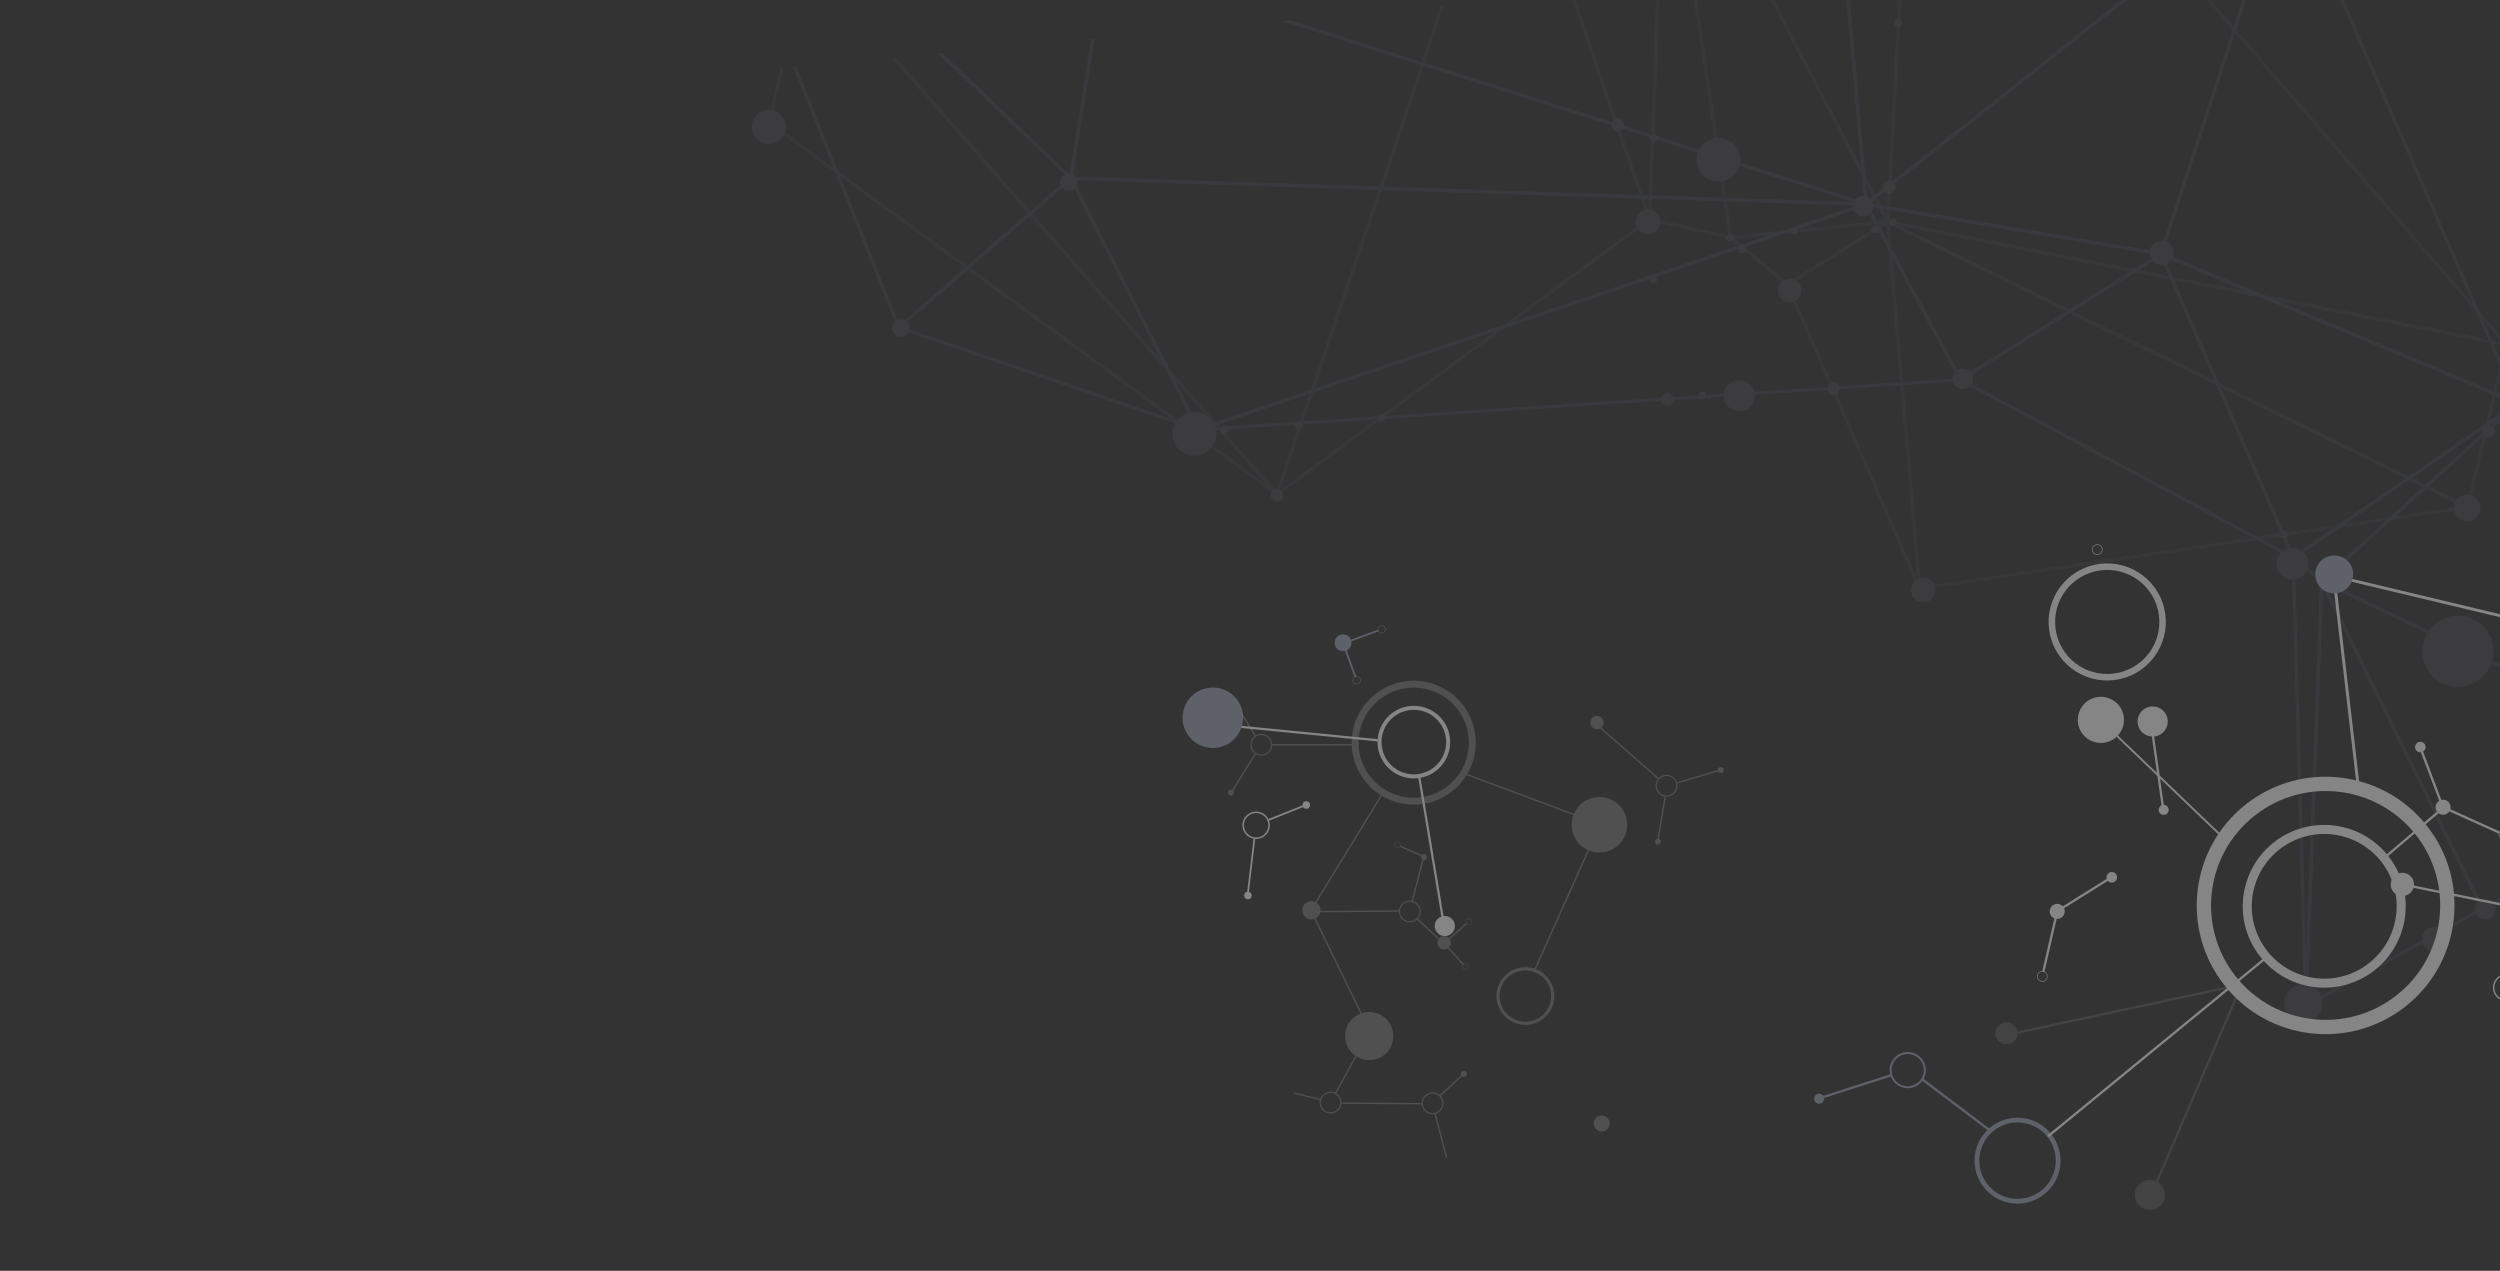 <svg width="720" height="366" viewBox="0 0 720 366" fill="none" xmlns="http://www.w3.org/2000/svg">
<rect x="0" y="0" width="720" height="366" fill="#333333" stroke="none"/>
<g clip-path="url(#clip0_448_3747)">
<g opacity="0.4">
<g opacity="0.2">
<path d="M622.362 73.134L622.127 72.75L621.104 73.382L622.3 73.589L622.362 73.134Z" fill="#8088B0"/>
<path d="M623.662 72.887L622.462 72.68L622.362 73.134L622.3 73.589L621.104 73.382L564.819 108.712L538.275 59.434L621.104 73.382L622.127 72.75L622.362 73.134L622.462 72.68L536.545 58.192L564.462 110.024L623.662 72.887Z" fill="#8088B0"/>
<path d="M537.557 59.247L537.403 58.808L536.996 59.036L537.179 59.377L537.557 59.247Z" fill="#8088B0"/>
<path d="M565.392 109.786L537.64 58.245L537.263 58.376L537.403 58.808L537.557 59.247L537.18 59.377L563.881 108.942L348.675 123.044L537.18 59.377L536.996 59.036L537.403 58.808L537.263 58.376L345.012 123.292L345.167 124.21L565.392 109.786Z" fill="#8088B0"/>
<path d="M537.403 58.808L537.263 58.376L534.805 59.207L537.379 59.29L537.403 58.808Z" fill="#8088B0"/>
<path d="M537.556 59.247L537.425 58.352L537.403 58.808L537.379 59.29L534.805 59.207L345.394 123.17L309.16 51.822L534.805 59.207L537.263 58.376L537.403 58.808L537.425 58.352L307.617 50.825L344.912 124.312L537.556 59.247Z" fill="#8088B0"/>
<path d="M564.677 109.823L564.642 109.355L564.21 109.184L563.937 109.87L564.677 109.823Z" fill="#8088B0"/>
<path d="M652.54 -20.427L622.061 72.601L538.51 58.527L636.333 -18.909L634.639 -18.75L536.3 59.088L622.692 73.66L653.539 -20.52L652.54 -20.427Z" fill="#8088B0"/>
<path d="M369.265 6.102L534.044 58.228L537.425 58.352L537.403 58.808L537.254 59.249L534.044 58.228L308.942 50.883L315.246 11.161L314.294 11.25L307.858 51.779L537.379 59.29L537.556 58.366L371.65 5.879L369.265 6.102Z" fill="#8088B0"/>
<path d="M537.403 58.808L537.425 58.352L534.043 58.228L537.254 59.249L537.403 58.808Z" fill="#8088B0"/>
<path d="M314.29 11.251L308.08 50.358L271.417 15.265L270.177 15.382L308.723 52.277L315.255 11.16L314.29 11.251Z" fill="#8088B0"/>
<path d="M664.321 290.069L664.063 289.665L663.772 290.021L664.039 290.242L664.321 290.069Z" fill="#8088B0"/>
<path d="M345.136 123.742L344.921 123.344L343.983 123.859L344.987 124.184L345.136 123.742Z" fill="#8088B0"/>
<path d="M308.542 50.583L308.093 50.967L308.399 51.314L308.688 51.68L308.24 52.068L344.195 122.928L259.773 94.148L308.24 52.068L307.978 51.535L308.399 51.314L308.093 50.967L257.939 94.519L346.082 124.553L308.542 50.583Z" fill="#8088B0"/>
<path d="M308.688 51.68L308.399 51.314L307.978 51.535L308.24 52.067L308.688 51.68Z" fill="#8088B0"/>
<path d="M258.94 94.814L258.865 94.341L258.395 94.268L258.28 94.931L258.94 94.814Z" fill="#8088B0"/>
<path d="M271.404 15.267L270.168 15.383L307.701 51.306L308.093 50.967L308.398 51.314L308.069 51.673L307.701 51.306L259.051 93.55L229.371 19.204L228.398 19.295L258.656 95.112L309.085 51.349L308.718 50.982L271.404 15.267Z" fill="#8088B0"/>
<path d="M308.399 51.314L308.094 50.966L307.701 51.306L308.069 51.673L308.399 51.314Z" fill="#8088B0"/>
<path d="M258.865 94.341L258.771 93.888L258.218 93.995L258.427 94.516L258.865 94.341Z" fill="#8088B0"/>
<path d="M664.55 289.684L669.126 167.214L668.958 167.078L668.666 167.43L668.371 167.786L668.193 167.642L664.145 275.432L660.961 161.654L668.193 167.642L668.194 167.418L668.666 167.43L668.958 167.078L660.746 160.279L659.949 159.623L663.619 289.677L664.55 289.684Z" fill="#8088B0"/>
<path d="M668.37 167.786L668.666 167.43L668.193 167.418L668.193 167.642L668.37 167.786Z" fill="#8088B0"/>
<path d="M622.596 72.447L622.126 72.75L622.361 73.134L622.62 73.538L622.166 73.822L659.486 159.584L565.565 109.333L622.166 73.822L621.952 73.332L622.361 73.134L622.126 72.75L563.707 109.399L661.423 161.692L622.596 72.447Z" fill="#8088B0"/>
<path d="M622.62 73.538L622.362 73.135L621.952 73.333L622.167 73.822L622.62 73.538Z" fill="#8088B0"/>
<path d="M345.36 124.145L345.136 123.742L344.707 123.921L344.888 124.418L345.36 124.145Z" fill="#8088B0"/>
<path d="M634.631 -18.749L537.799 57.907L531.957 -9.134L531.027 -9.047L537.021 59.72L636.329 -18.908L634.631 -18.749Z" fill="#8088B0"/>
<path d="M531.031 -9.047L536.884 58.156L371.654 5.878L369.261 6.102L537.936 59.466L531.962 -9.134L531.031 -9.047Z" fill="#8088B0"/>
<path d="M725.185 115.381L724.771 115.765L725.08 116.112L725.381 116.459L724.962 116.836L786.578 222.925L669.493 167.296L724.962 116.836L724.678 116.348L725.08 116.112L724.771 115.765L667.825 167.556L788.923 225.051L725.185 115.381Z" fill="#8088B0"/>
<path d="M668.676 168.038L725.298 116.545L719.665 120.42L668.643 166.814L661.224 160.674L719.665 120.42L724.735 115.794L659.695 160.606L668.371 167.786L668.676 168.038Z" fill="#8088B0"/>
<path d="M725.341 116.489L725.08 116.112L724.78 115.773L724.735 115.794L719.665 120.42L725.298 116.545L725.341 116.489Z" fill="#8088B0"/>
<path d="M726.052 116.003L725.282 115.682L725.08 116.112L724.897 116.557L724.109 116.224L660.649 159.946L623.279 74.02L724.109 116.224L724.821 115.743L725.08 116.112L725.282 115.682L621.483 72.249L660.258 161.357L726.052 116.003Z" fill="#8088B0"/>
<path d="M665.654 -21.654L664.676 -21.563L724.196 115.222L725.282 115.682L725.08 116.112L724.656 116.298L724.196 115.222L622.955 72.871L653.543 -20.52L652.54 -20.426L621.806 73.398L725.968 117.005L725.509 115.933L665.654 -21.654Z" fill="#8088B0"/>
<path d="M715.152 262.136L714.928 261.729L714.543 262.007L714.77 262.353L715.152 262.136Z" fill="#8088B0"/>
<path d="M788.801 223.974L787.971 223.572L787.75 223.986L787.549 224.42L786.71 224.006L715.145 261.091L669.661 168.442L786.71 224.006L787.551 223.568L787.75 223.986L787.971 223.572L667.642 166.428L714.71 262.367L788.801 223.974Z" fill="#8088B0"/>
<path d="M714.927 261.729L714.703 261.322L714.312 261.532L714.502 261.942L714.927 261.729Z" fill="#8088B0"/>
<path d="M715.543 261.922L715.353 261.516L714.927 261.729L714.502 261.941L714.312 261.532L664.576 288.861L669.048 169.29L714.312 261.532L714.703 261.322L714.927 261.729L715.353 261.516L669.092 167.217L668.193 167.418L663.584 290.466L715.543 261.922Z" fill="#8088B0"/>
<path d="M664.063 289.665L663.828 289.277L662.63 290.024L664.045 290.125L664.063 289.665Z" fill="#8088B0"/>
<path d="M660.789 160.979L660.45 160.635L659.99 160.665L660.021 161.694L660.789 160.979Z" fill="#8088B0"/>
<path d="M660.45 160.635L660.134 160.306L659.648 160.757L660.229 161.049L660.45 160.635Z" fill="#8088B0"/>
<g opacity="0.7">
<path d="M498.815 68.478L498.374 68.394L498.079 68.75L498.693 69.259L498.815 68.478Z" fill="#8088B0"/>
<path d="M452.198 -1.664L474.541 62.941L368.727 141.108L368.253 142.517L367.806 142.364L367.537 141.984L368.727 141.108L415.844 1.74L414.827 1.835L366.895 143.629L368.075 142.745L475.637 63.283L453.146 -1.753L452.198 -1.664Z" fill="#8088B0"/>
<path d="M368.253 142.517L368.726 141.108L367.537 141.988L367.806 142.365L368.253 142.517Z" fill="#8088B0"/>
<path d="M368.075 142.746L369.057 142.01L367.853 141.902L367.806 142.365L368.075 142.746Z" fill="#8088B0"/>
<path d="M475.605 63.727L475.544 63.08L475.093 63.114L474.978 63.587L475.605 63.727Z" fill="#8088B0"/>
<path d="M711.112 146.157L711.186 145.839L710.903 145.671L710.663 146.07L711.112 146.157Z" fill="#8088B0"/>
<path d="M477.132 -4L474.72 60.6L453.15 -1.754L452.19 -1.664L474.646 63.281L475.542 63.141L478.063 -4.087L477.132 -4Z" fill="#8088B0"/>
<path d="M475.541 63.141L475.561 62.746L475.194 62.664L475.093 63.114L475.541 63.141Z" fill="#8088B0"/>
<path d="M487.137 -4.937L497.819 67.776L475.561 62.746L475.542 63.141L475.094 63.114L475.194 62.663L475.561 62.746L478.063 -4.087L477.124 -3.999L474.592 63.489L474.978 63.587L498.93 69.012L488.068 -5.024L487.137 -4.937Z" fill="#8088B0"/>
<path d="M256.72 16.642L364.626 139.453L221.99 35.084L221.922 35.376L221.458 35.276L221.735 34.905L221.99 35.084L225.692 19.548L224.714 19.64L220.94 35.472L221.185 35.643L367.534 142.74L368.158 142.06L257.873 16.534L256.72 16.642Z" fill="#8088B0"/>
<path d="M221.922 35.376L221.99 35.084L221.735 34.905L221.458 35.276L221.922 35.376Z" fill="#8088B0"/>
<path d="M414.827 1.836L367.617 141.454L257.873 16.534L256.724 16.642L367.996 143.28L415.835 1.741L414.827 1.836Z" fill="#8088B0"/>
<path d="M547.281 -10.569L543.266 62.139L507.384 -6.832L506.385 -6.739L544.022 65.593L548.216 -10.656L547.281 -10.569Z" fill="#8088B0"/>
<path d="M506.367 -6.737L542.906 63.472L498.761 67.9L498.836 68.338L498.374 68.394L498.339 67.927L498.761 67.9L488.059 -5.023L487.146 -4.937L497.993 68.901L498.409 68.862L544.385 64.254L507.379 -6.832L506.367 -6.737Z" fill="#8088B0"/>
<path d="M498.836 68.338L498.76 67.896L498.339 67.927L498.374 68.394L498.836 68.338Z" fill="#8088B0"/>
<path d="M544.121 63.881L544.136 63.487L543.734 63.403L543.648 63.869L544.121 63.881Z" fill="#8088B0"/>
<path d="M620.439 -17.42L720.559 98.559L544.136 63.486L544.121 63.881L543.648 63.869L543.734 63.403L544.136 63.486L548.22 -10.657L547.272 -10.568L543.151 64.244L543.552 64.323L723.065 100.005L621.593 -17.528L620.439 -17.42Z" fill="#8088B0"/>
<path d="M515.041 82.377L514.788 81.982L514.534 81.582L514.816 81.405L499.542 68.76L541.727 64.516L514.816 81.405L515.084 81.626L514.788 81.982L515.041 82.377L543.892 64.261L543.608 63.394L497.216 68.036L514.754 82.547L515.041 82.377Z" fill="#8088B0"/>
<path d="M515.084 81.626L514.816 81.404L514.535 81.582L514.788 81.982L515.084 81.626Z" fill="#8088B0"/>
<path d="M515.389 82.159L515.216 81.795L514.788 81.982L515.042 82.377L515.389 82.159Z" fill="#8088B0"/>
<path d="M514.788 81.982L515.216 81.795L515.389 82.159L543.237 64.659L552.146 166.669L515.389 82.159L515.041 82.377L514.788 81.982L514.364 82.164L552.428 169.675L553.322 169.436L544.049 63.067L514.191 81.8L514.364 82.164L514.788 81.982Z" fill="#8088B0"/>
<path d="M553.322 169.436L553.282 168.96L552.786 169.028L552.852 169.493L553.322 169.436Z" fill="#8088B0"/>
<path d="M552.907 169.946L552.852 169.493L552.787 169.028L553.282 168.96L544.176 64.654L709.104 145.818L553.282 168.96L553.322 169.436L552.852 169.493L552.907 169.946L712.204 146.306L543.111 63.077L552.425 170.021L552.907 169.946Z" fill="#8088B0"/>
<path d="M543.648 63.869L543.86 63.447L547.066 65.026L721.244 99.635L710.331 145.383L547.066 65.026L543.552 64.323L543.648 63.869L543.432 64.287L710.977 146.735L722.387 98.906L543.734 63.403L543.432 64.287L543.648 63.869Z" fill="#8088B0"/>
<path d="M543.552 64.323L547.066 65.027L543.859 63.448L543.648 63.87L543.552 64.323Z" fill="#8088B0"/>
<path d="M553.674 169.822L553.241 169.214L552.852 169.493L552.907 169.946L553.674 169.822Z" fill="#8088B0"/>
</g>
<path d="M563.346 111.368C564.617 112.42 566.5 112.244 567.553 110.974C568.607 109.705 568.431 107.825 567.16 106.773C565.889 105.722 564.006 105.898 562.953 107.167C561.899 108.437 562.075 110.317 563.346 111.368Z" fill="#A0A4BA"/>
<path d="M534.675 61.642C535.946 62.694 537.828 62.518 538.882 61.248C539.935 59.979 539.759 58.099 538.488 57.047C537.217 55.995 535.335 56.172 534.281 57.441C533.228 58.711 533.404 60.591 534.675 61.642Z" fill="#A0A4BA"/>
<path d="M339.959 129.809C342.641 132.029 346.617 131.656 348.836 128.978C351.056 126.299 350.689 122.333 348.006 120.113C345.324 117.893 341.348 118.265 339.129 120.944C336.905 123.623 337.277 127.593 339.959 129.809Z" fill="#A0A4BA"/>
<path d="M490.915 50.884C493.598 53.104 497.573 52.731 499.793 50.052C502.016 47.373 501.645 43.407 498.963 41.188C496.28 38.968 492.305 39.34 490.085 42.019C487.862 44.698 488.233 48.668 490.915 50.884Z" fill="#A0A4BA"/>
<path d="M713.808 264.102C715.079 265.154 716.962 264.977 718.016 263.708C719.069 262.438 718.893 260.558 717.622 259.507C716.351 258.455 714.469 258.631 713.415 259.901C712.362 261.17 712.538 263.05 713.808 264.102Z" fill="#A0A4BA"/>
<path d="M659.833 293.232C662.178 295.173 665.652 294.848 667.591 292.506C669.535 290.164 669.21 286.695 666.865 284.759C664.521 282.818 661.047 283.144 659.107 285.485C657.168 287.827 657.488 291.296 659.833 293.232Z" fill="#A0A4BA"/>
<path d="M708.115 149.259C709.747 150.609 712.17 150.382 713.523 148.752C714.876 147.122 714.649 144.703 713.017 143.352C711.385 142.001 708.962 142.228 707.609 143.858C706.257 145.489 706.483 147.908 708.115 149.259Z" fill="#A0A4BA"/>
<path d="M513.251 86.264C514.695 87.46 516.831 87.26 518.029 85.817C519.226 84.374 519.026 82.237 517.582 81.046C516.137 79.851 514.002 80.051 512.804 81.494C511.607 82.936 511.811 85.069 513.251 86.264Z" fill="#A0A4BA"/>
<path d="M698.852 273.283C700.376 274.544 702.636 274.332 703.899 272.81C705.163 271.288 704.951 269.031 703.427 267.77C701.903 266.508 699.643 266.72 698.38 268.242C697.116 269.765 697.328 272.022 698.852 273.283Z" fill="#A0A4BA"/>
<path d="M668.42 169.889C669.199 170.533 670.352 170.425 670.998 169.648C671.643 168.87 671.535 167.718 670.757 167.074C669.978 166.43 668.825 166.538 668.179 167.315C667.534 168.093 667.642 169.245 668.42 169.889Z" fill="#A0A4BA"/>
<path d="M472.357 66.554C473.862 67.8 476.092 67.591 477.34 66.087C478.588 64.584 478.38 62.357 476.874 61.111C475.369 59.865 473.139 60.074 471.891 61.578C470.643 63.081 470.851 65.308 472.357 66.554Z" fill="#A0A4BA"/>
<path d="M551.658 172.685C553.163 173.931 555.394 173.722 556.641 172.218C557.889 170.715 557.681 168.488 556.175 167.242C554.67 165.996 552.44 166.205 551.192 167.709C549.944 169.212 550.153 171.439 551.658 172.685Z" fill="#A0A4BA"/>
<path d="M479.037 116.499C479.816 117.143 480.97 117.035 481.615 116.258C482.26 115.48 482.152 114.328 481.374 113.684C480.595 113.04 479.442 113.148 478.796 113.925C478.151 114.703 478.259 115.855 479.037 116.499Z" fill="#A0A4BA"/>
<path d="M366.604 144.132C367.383 144.776 368.536 144.668 369.182 143.89C369.827 143.113 369.719 141.961 368.941 141.317C368.162 140.672 367.009 140.78 366.363 141.558C365.718 142.336 365.826 143.488 366.604 144.132Z" fill="#A0A4BA"/>
<path d="M218.296 40.311C220.387 42.042 223.488 41.752 225.222 39.663C226.956 37.574 226.666 34.477 224.574 32.747C222.483 31.016 219.382 31.306 217.648 33.395C215.914 35.484 216.204 38.581 218.296 40.311Z" fill="#A0A4BA"/>
<path d="M498.047 117.38C499.947 118.952 502.76 118.688 504.334 116.791C505.909 114.894 505.646 112.085 503.746 110.513C501.847 108.941 499.034 109.205 497.459 111.102C495.885 112.999 496.148 115.808 498.047 117.38Z" fill="#A0A4BA"/>
<path d="M701.331 195.449C705.693 199.058 712.16 198.453 715.775 194.097C719.391 189.74 718.786 183.282 714.425 179.673C710.063 176.064 703.592 176.67 699.981 181.026C696.365 185.382 696.97 191.84 701.332 195.454L701.331 195.449Z" fill="#A0A4BA"/>
<path d="M620.365 75.468C621.847 76.695 624.043 76.489 625.271 75.009C626.5 73.529 626.294 71.336 624.813 70.11C623.331 68.883 621.135 69.089 619.906 70.569C618.678 72.049 618.883 74.242 620.365 75.468Z" fill="#A0A4BA"/>
<path d="M715.592 125.48C716.371 126.125 717.524 126.017 718.17 125.239C718.815 124.461 718.707 123.309 717.929 122.665C717.15 122.021 715.996 122.129 715.351 122.907C714.706 123.684 714.814 124.836 715.592 125.48Z" fill="#A0A4BA"/>
<path d="M464.767 37.383C465.545 38.027 466.699 37.919 467.344 37.141C467.99 36.364 467.882 35.212 467.103 34.568C466.325 33.923 465.171 34.031 464.526 34.809C463.881 35.587 463.988 36.739 464.767 37.383Z" fill="#A0A4BA"/>
<path d="M657.28 165.908C659.235 167.527 662.13 167.255 663.751 165.302C665.372 163.349 665.101 160.458 663.146 158.84C661.195 157.225 658.296 157.493 656.674 159.446C655.053 161.399 655.328 164.289 657.28 165.908Z" fill="#A0A4BA"/>
<path d="M526.913 113.333C527.692 113.977 528.846 113.869 529.491 113.092C530.136 112.314 530.028 111.162 529.25 110.518C528.471 109.874 527.318 109.982 526.672 110.759C526.027 111.537 526.135 112.689 526.913 113.333Z" fill="#A0A4BA"/>
<path d="M475.466 81.366C475.94 81.758 476.639 81.692 477.031 81.219C477.424 80.746 477.359 80.048 476.885 79.656C476.411 79.264 475.712 79.33 475.32 79.803C474.927 80.276 474.993 80.974 475.466 81.366Z" fill="#A0A4BA"/>
<path d="M397.077 121.302C397.551 121.694 398.25 121.628 398.643 121.155C399.035 120.682 398.97 119.984 398.496 119.592C398.023 119.2 397.324 119.266 396.931 119.739C396.538 120.212 396.604 120.91 397.077 121.302Z" fill="#A0A4BA"/>
<path d="M373.307 123.264C373.781 123.656 374.48 123.591 374.872 123.118C375.265 122.645 375.2 121.947 374.726 121.555C374.252 121.163 373.553 121.228 373.161 121.701C372.768 122.174 372.833 122.872 373.307 123.264Z" fill="#A0A4BA"/>
<path d="M351.858 124.746C352.331 125.138 353.03 125.073 353.423 124.6C353.816 124.126 353.75 123.428 353.277 123.036C352.803 122.644 352.104 122.71 351.711 123.183C351.319 123.656 351.384 124.354 351.858 124.746Z" fill="#A0A4BA"/>
<path d="M257.903 96.444C258.982 97.337 260.585 97.187 261.48 96.109C262.374 95.032 262.224 93.43 261.145 92.538C260.067 91.645 258.463 91.795 257.568 92.873C256.674 93.95 256.824 95.552 257.903 96.444Z" fill="#A0A4BA"/>
<path d="M306.229 54.386C307.308 55.278 308.912 55.128 309.806 54.051C310.7 52.973 310.55 51.372 309.471 50.479C308.393 49.587 306.789 49.737 305.895 50.814C305 51.892 305.15 53.493 306.229 54.386Z" fill="#A0A4BA"/>
<path d="M539.404 66.967C539.878 67.359 540.577 67.293 540.969 66.82C541.362 66.347 541.297 65.649 540.823 65.257C540.349 64.865 539.65 64.931 539.258 65.404C538.865 65.877 538.93 66.575 539.404 66.967Z" fill="#A0A4BA"/>
<path d="M544.477 64.915C544.951 65.307 545.65 65.241 546.043 64.768C546.435 64.295 546.37 63.597 545.896 63.205C545.423 62.813 544.724 62.878 544.331 63.352C543.938 63.825 544.004 64.523 544.477 64.915Z" fill="#A0A4BA"/>
<path d="M494.547 46.193C495.021 46.585 495.72 46.52 496.113 46.046C496.505 45.573 496.44 44.875 495.966 44.483C495.492 44.091 494.793 44.157 494.401 44.63C494.008 45.103 494.074 45.801 494.547 46.193Z" fill="#A0A4BA"/>
<path d="M516.007 67.317C516.48 67.709 517.179 67.644 517.572 67.171C517.965 66.698 517.899 66 517.426 65.608C516.952 65.216 516.253 65.281 515.86 65.754C515.468 66.227 515.533 66.925 516.007 67.317Z" fill="#A0A4BA"/>
<path d="M497.504 69.314C497.978 69.706 498.677 69.64 499.07 69.167C499.462 68.694 499.397 67.996 498.923 67.604C498.45 67.212 497.75 67.277 497.358 67.75C496.965 68.224 497.031 68.922 497.504 69.314Z" fill="#A0A4BA"/>
<path d="M657.133 154.776C657.606 155.168 658.305 155.102 658.698 154.629C659.091 154.156 659.025 153.458 658.552 153.066C658.078 152.674 657.379 152.74 656.986 153.213C656.594 153.686 656.659 154.384 657.133 154.776Z" fill="#A0A4BA"/>
<path d="M500.976 72.665C501.45 73.057 502.149 72.992 502.542 72.519C502.934 72.045 502.869 71.347 502.395 70.955C501.922 70.563 501.223 70.629 500.83 71.102C500.437 71.575 500.503 72.273 500.976 72.665Z" fill="#A0A4BA"/>
<path d="M489.649 114.736C490.122 115.128 490.821 115.063 491.214 114.59C491.607 114.117 491.541 113.419 491.068 113.027C490.594 112.635 489.895 112.7 489.502 113.173C489.11 113.646 489.175 114.344 489.649 114.736Z" fill="#A0A4BA"/>
<path d="M542.785 55.349C543.578 56.005 544.748 55.891 545.401 55.104C546.058 54.312 545.949 53.148 545.157 52.492C544.364 51.836 543.194 51.95 542.541 52.737C541.888 53.523 541.997 54.697 542.785 55.349Z" fill="#A0A4BA"/>
<path d="M475.598 40.606C476.072 40.998 476.771 40.933 477.164 40.46C477.556 39.987 477.491 39.289 477.017 38.897C476.544 38.505 475.845 38.57 475.452 39.043C475.059 39.517 475.125 40.215 475.598 40.606Z" fill="#A0A4BA"/>
<path d="M545.942 7.472C546.415 7.864 547.114 7.798 547.507 7.325C547.9 6.852 547.834 6.154 547.361 5.762C546.887 5.37 546.188 5.436 545.795 5.909C545.403 6.382 545.468 7.08 545.942 7.472Z" fill="#A0A4BA"/>
<path d="M706.689 186.415C707.162 186.807 707.861 186.742 708.254 186.269C708.647 185.796 708.581 185.098 708.108 184.706C707.634 184.314 706.935 184.379 706.542 184.852C706.15 185.325 706.215 186.023 706.689 186.415Z" fill="#A0A4BA"/>
</g>
<g opacity="0.35">
<path d="M468.637 237.528C468.639 233.113 465.055 229.534 460.638 229.538C456.221 229.537 452.636 233.117 452.634 237.528C452.632 241.943 456.216 245.521 460.634 245.522C465.051 245.523 468.639 241.943 468.637 237.532L468.637 237.528Z" fill="white"/>
<path d="M386.229 316.682L386.06 316.728L385.891 316.774C386.1 317.52 385.993 318.277 385.641 318.906C385.293 319.531 384.708 320.026 383.962 320.238C383.22 320.45 382.462 320.34 381.832 319.993C381.207 319.645 380.711 319.061 380.498 318.316C380.286 317.572 380.397 316.814 380.745 316.189C381.093 315.565 381.682 315.069 382.424 314.857C383.174 314.644 383.933 314.755 384.558 315.102C385.183 315.45 385.675 316.034 385.892 316.779L386.061 316.733L386.229 316.687C385.748 315.012 384.005 314.044 382.332 314.52C380.655 315.001 379.685 316.742 380.165 318.412C380.642 320.087 382.385 321.051 384.063 320.575C385.74 320.098 386.71 318.352 386.229 316.682Z" fill="white"/>
<path d="M380.215 261.434C379.817 260.042 378.365 259.236 376.966 259.63C375.576 260.028 374.764 261.483 375.159 262.876C375.557 264.268 377.013 265.074 378.412 264.679C379.807 264.281 380.619 262.831 380.215 261.434Z" fill="white"/>
<path d="M380.402 316.502L372.524 314.566L372.706 315.033L380.3 316.896L380.402 316.502Z" fill="white"/>
<path d="M390.764 303.297L384.468 314.739L384.828 314.934L391.124 303.493L390.764 303.297Z" fill="white"/>
<path d="M365.892 212.749C364.926 211.302 362.968 210.906 361.518 211.872L361.614 212.014L361.71 212.16C362.357 211.732 363.111 211.606 363.817 211.747C364.518 211.889 365.162 212.295 365.598 212.941C366.027 213.588 366.153 214.341 366.012 215.045C365.87 215.745 365.459 216.393 364.816 216.825C364.168 217.252 363.414 217.379 362.709 217.238C362.003 217.097 361.355 216.691 360.923 216.044C360.499 215.397 360.368 214.645 360.509 213.94C360.651 213.236 361.062 212.588 361.705 212.161L361.609 212.014L361.514 211.872C360.064 212.833 359.667 214.788 360.629 216.236C361.596 217.688 363.553 218.079 365.003 217.114C366.457 216.152 366.85 214.198 365.888 212.75L365.892 212.749Z" fill="white"/>
<path d="M354.779 200.704L354.428 200.923L361.336 212.001L361.683 211.787L354.779 200.704Z" fill="white"/>
<path d="M355.365 228.026C355.26 227.556 354.787 227.259 354.317 227.368C353.846 227.473 353.549 227.945 353.658 228.415C353.766 228.884 354.236 229.181 354.706 229.073C355.18 228.968 355.47 228.5 355.365 228.026Z" fill="white"/>
<path d="M354.78 228.335L361.691 217.252L361.34 217.034L354.429 228.117L354.78 228.335Z" fill="white"/>
<path d="M415.138 319.237L414.987 319.152C414.595 319.815 413.975 320.266 413.279 320.448C412.586 320.633 411.826 320.553 411.154 320.163C410.486 319.776 410.038 319.153 409.852 318.457C409.666 317.766 409.751 317.007 410.138 316.335C410.529 315.668 411.154 315.221 411.846 315.035C412.543 314.853 413.307 314.933 413.975 315.319C414.648 315.71 415.091 316.334 415.277 317.025C415.463 317.72 415.379 318.48 414.991 319.151L415.142 319.236L415.293 319.326C416.17 317.827 415.66 315.896 414.155 315.022C412.65 314.147 410.721 314.661 409.845 316.164C408.965 317.668 409.478 319.594 410.988 320.468C412.493 321.342 414.422 320.833 415.298 319.326L415.146 319.236L415.138 319.237Z" fill="white"/>
<path d="M422.03 308.482C421.614 308.241 421.078 308.381 420.835 308.797C420.589 309.213 420.734 309.749 421.151 309.995C421.571 310.236 422.108 310.095 422.35 309.679C422.592 309.259 422.451 308.724 422.035 308.482L422.03 308.482Z" fill="white"/>
<path d="M386.296 317.488L386.291 317.899L409.6 318.075L409.6 317.664L386.296 317.488Z" fill="white"/>
<path d="M413.106 320.779L416.388 333.415L416.785 333.309L413.499 320.673L413.106 320.779Z" fill="white"/>
<path d="M457.763 243.748L441.555 279.8L441.929 279.964L458.138 243.916L457.763 243.748Z" fill="white"/>
<path d="M456.334 235.944L456.478 235.561L422.157 222.73L422.013 223.113L456.334 235.944Z" fill="white"/>
<path d="M377.664 262.384L398.387 228.593L398.038 228.38L377.315 262.171L377.664 262.384Z" fill="white"/>
<path d="M377.883 262.4L377.515 262.581L392.682 293.709L393.054 293.527L377.883 262.4Z" fill="white"/>
<path d="M414.94 315.668L421.3 309.731L421.017 309.429L414.657 315.366L414.94 315.668Z" fill="white"/>
<path d="M408.747 260.923L408.594 261.006L408.443 261.094C408.83 261.762 408.914 262.523 408.728 263.214C408.542 263.91 408.098 264.53 407.425 264.917C406.756 265.308 405.994 265.388 405.297 265.203C404.605 265.017 403.979 264.575 403.592 263.902C403.205 263.23 403.121 262.473 403.306 261.778C403.493 261.086 403.936 260.462 404.609 260.074C405.282 259.687 406.045 259.603 406.737 259.789C407.434 259.974 408.055 260.417 408.442 261.089L408.594 261.002L408.746 260.918C407.874 259.41 405.94 258.9 404.438 259.775C402.933 260.655 402.421 262.578 403.298 264.085C404.169 265.585 406.099 266.1 407.609 265.224C409.115 264.348 409.627 262.421 408.751 260.922L408.747 260.923Z" fill="white"/>
<path d="M403.31 242.877L403.269 242.902L403.224 242.928C403.338 243.125 403.362 243.343 403.308 243.547C403.258 243.75 403.123 243.931 402.931 244.044C402.734 244.158 402.515 244.183 402.311 244.128C402.107 244.074 401.926 243.944 401.813 243.747C401.699 243.55 401.674 243.332 401.729 243.129C401.783 242.929 401.914 242.748 402.11 242.631C402.303 242.518 402.526 242.492 402.73 242.547C402.93 242.601 403.11 242.731 403.224 242.924L403.269 242.898L403.31 242.873C403.057 242.434 402.494 242.288 402.054 242.541C401.611 242.798 401.464 243.356 401.722 243.799C401.975 244.237 402.538 244.383 402.982 244.13C403.421 243.877 403.567 243.315 403.31 242.877Z" fill="white"/>
<path d="M417.579 270.563C417.039 269.641 415.858 269.329 414.935 269.864C414.012 270.4 413.694 271.583 414.231 272.509C414.772 273.431 415.952 273.744 416.879 273.207C417.802 272.672 418.12 271.489 417.579 270.567L417.579 270.563Z" fill="white"/>
<path d="M379.743 262.347L379.751 262.757L403.053 262.583L403.049 262.173L379.743 262.347Z" fill="white"/>
<path d="M406.931 259.538L410.218 246.906L409.822 246.804L406.535 259.435L406.931 259.538Z" fill="white"/>
<path d="M409.56 246.724L409.726 246.351L403.301 243.504L403.135 243.878L409.56 246.724Z" fill="white"/>
<path d="M423.934 265.384C423.878 264.88 423.428 264.511 422.927 264.563C422.425 264.61 422.052 265.063 422.104 265.568C422.151 266.074 422.605 266.442 423.107 266.39L423.102 266.339L423.097 266.292C422.874 266.313 422.664 266.242 422.501 266.11C422.341 265.978 422.228 265.786 422.202 265.559C422.182 265.336 422.252 265.122 422.385 264.963C422.517 264.804 422.714 264.69 422.937 264.67C423.16 264.649 423.374 264.715 423.534 264.851C423.693 264.983 423.806 265.176 423.832 265.402C423.853 265.625 423.782 265.839 423.65 265.998C423.517 266.157 423.325 266.271 423.098 266.296L423.102 266.343L423.107 266.395C423.613 266.347 423.982 265.898 423.935 265.393L423.934 265.384Z" fill="white"/>
<path d="M417.295 270.733L422.559 266.079L422.288 265.773L417.024 270.427L417.295 270.733Z" fill="white"/>
<path d="M422.84 278.326C422.789 277.821 422.339 277.453 421.833 277.504C421.331 277.551 420.963 278.005 421.01 278.51L421.057 278.506L421.109 278.501C421.088 278.278 421.155 278.069 421.291 277.905C421.423 277.741 421.616 277.633 421.843 277.611C422.07 277.59 422.28 277.661 422.444 277.793C422.604 277.925 422.717 278.121 422.742 278.344C422.763 278.566 422.692 278.78 422.56 278.94C422.428 279.099 422.235 279.212 422.008 279.233C421.785 279.254 421.575 279.187 421.411 279.052C421.252 278.92 421.143 278.727 421.117 278.5L421.066 278.505L421.019 278.509C421.066 279.015 421.516 279.383 422.022 279.331C422.528 279.284 422.892 278.831 422.849 278.325L422.84 278.326Z" fill="white"/>
<path d="M421.284 277.939L421.589 277.667L416.914 272.427L416.608 272.699L421.284 277.939Z" fill="white"/>
<path d="M408.396 264.567L408.116 264.865L414.47 270.807L414.749 270.508L408.396 264.567Z" fill="white"/>
<path d="M366.232 214.299L366.231 214.709L390.017 214.706L390.017 214.296L366.232 214.299Z" fill="white"/>
<path d="M483.087 226.727C483.319 225.003 482.111 223.414 480.384 223.183C478.658 222.951 477.071 224.158 476.839 225.886C476.607 227.61 477.815 229.195 479.546 229.426L479.568 229.251L479.591 229.076C478.824 228.971 478.172 228.57 477.733 227.997C477.3 227.429 477.084 226.693 477.185 225.927C477.286 225.162 477.692 224.51 478.266 224.072C478.835 223.639 479.572 223.423 480.339 223.524C481.11 223.629 481.757 224.026 482.196 224.598C482.63 225.167 482.85 225.902 482.744 226.668C482.643 227.438 482.237 228.085 481.668 228.523C481.098 228.957 480.362 229.177 479.595 229.071L479.572 229.246L479.55 229.421C481.272 229.653 482.863 228.446 483.095 226.722L483.087 226.727Z" fill="white"/>
<path d="M478.192 241.852C477.909 241.464 477.359 241.373 476.971 241.655C476.582 241.938 476.49 242.482 476.773 242.875C477.061 243.267 477.606 243.354 477.994 243.071C478.387 242.784 478.475 242.24 478.191 241.848L478.192 241.852Z" fill="white"/>
<path d="M479.364 229.382L477.226 242.262L477.635 242.327L479.768 229.448L479.364 229.382Z" fill="white"/>
<path d="M496.026 220.988C495.602 220.755 495.071 220.913 494.839 221.341C494.61 221.764 494.764 222.294 495.192 222.526C495.616 222.758 496.151 222.6 496.379 222.173C496.608 221.75 496.45 221.216 496.026 220.988Z" fill="white"/>
<path d="M482.961 225.291L483.08 225.682L495.593 221.914L495.474 221.519L482.961 225.291Z" fill="white"/>
<path d="M460.006 208.515L459.736 208.825L477.605 224.497L477.874 224.191L460.006 208.515Z" fill="white"/>
<path d="M461.773 207.568C461.483 206.554 460.424 205.966 459.409 206.255C458.393 206.545 457.804 207.602 458.094 208.616C458.379 209.631 459.438 210.218 460.458 209.928C461.473 209.639 462.062 208.582 461.773 207.568Z" fill="white"/>
<path d="M425.021 213.891C425.024 204.036 417.025 196.046 407.157 196.046C397.289 196.05 389.285 204.035 389.282 213.89C389.284 223.748 397.279 231.734 407.151 231.734L407.149 230.745L407.147 229.756C402.756 229.753 398.792 227.981 395.914 225.11C393.041 222.238 391.264 218.279 391.269 213.894C391.269 209.513 393.044 205.55 395.925 202.679C398.801 199.805 402.766 198.034 407.157 198.033C411.544 198.037 415.509 199.808 418.386 202.679C421.26 205.555 423.037 209.515 423.036 213.895C423.035 218.276 421.256 222.236 418.38 225.11C415.504 227.98 411.543 229.755 407.147 229.756L407.149 230.745L407.151 231.734C417.023 231.734 425.023 223.745 425.026 213.89L425.021 213.891Z" fill="white"/>
<path d="M447.396 288.865L446.949 288.756L446.498 288.647C446.004 290.633 444.756 292.219 443.13 293.201C441.504 294.178 439.513 294.533 437.524 294.041C435.535 293.545 433.943 292.298 432.965 290.679C431.987 289.056 431.628 287.067 432.121 285.082C432.619 283.1 433.863 281.506 435.489 280.528C437.115 279.555 439.106 279.2 441.095 279.692C443.079 280.185 444.675 281.43 445.654 283.054C446.628 284.678 446.987 286.666 446.494 288.652L446.945 288.761L447.392 288.87C448.502 284.412 445.782 279.897 441.322 278.79C436.853 277.679 432.335 280.396 431.226 284.854C430.112 289.313 432.832 293.828 437.296 294.935C441.765 296.041 446.283 293.329 447.392 288.87L447.396 288.865Z" fill="white"/>
<path d="M401.077 300.055C402.005 296.339 399.736 292.577 396.016 291.655C392.295 290.734 388.527 293 387.603 296.712C386.68 300.431 388.944 304.189 392.668 305.111C396.389 306.037 400.153 303.775 401.081 300.055L401.077 300.055Z" fill="white"/>
<path d="M463.525 324.119C463.833 322.88 463.08 321.629 461.839 321.318C460.599 321.01 459.342 321.767 459.038 323.001C458.726 324.24 459.487 325.491 460.724 325.803C461.963 326.106 463.217 325.353 463.529 324.114L463.525 324.119Z" fill="white"/>
<path d="M410.878 246.402C410.635 245.984 410.099 245.844 409.68 246.086C409.262 246.329 409.117 246.865 409.36 247.283C409.606 247.7 410.143 247.84 410.561 247.598C410.98 247.356 411.125 246.819 410.878 246.402Z" fill="white"/>
<path d="M354.712 199.942C354.239 199.835 353.77 200.134 353.662 200.602C353.554 201.07 353.854 201.539 354.327 201.646C354.795 201.753 355.265 201.458 355.372 200.986C355.479 200.514 355.185 200.049 354.712 199.938L354.712 199.942Z" fill="white"/>
</g>
<path d="M364.1 240.6L363.963 240.427C363.198 241.035 362.268 241.273 361.372 241.171C360.48 241.069 359.621 240.626 359.017 239.862C358.41 239.103 358.167 238.171 358.273 237.275C358.375 236.38 358.819 235.526 359.58 234.923C360.341 234.317 361.275 234.078 362.171 234.18C363.063 234.282 363.918 234.725 364.525 235.484C365.133 236.244 365.367 237.177 365.265 238.072C365.167 238.967 364.72 239.821 363.963 240.427L364.1 240.6L364.233 240.773C365.945 239.416 366.231 236.927 364.868 235.215C363.509 233.501 361.017 233.225 359.306 234.582C357.595 235.943 357.308 238.428 358.671 240.141C360.034 241.849 362.526 242.13 364.233 240.773L364.1 240.6Z" fill="white"/>
<path d="M377.073 231.156C376.699 230.681 376.004 230.603 375.529 230.98C375.054 231.358 374.976 232.047 375.353 232.522C375.735 232.996 376.426 233.074 376.902 232.701C377.376 232.319 377.459 231.633 377.077 231.155L377.073 231.156Z" fill="white"/>
<path d="M360.267 257.233C359.886 256.759 359.195 256.681 358.72 257.058C358.249 257.435 358.166 258.125 358.544 258.599C358.926 259.073 359.617 259.151 360.092 258.774C360.567 258.397 360.645 257.707 360.267 257.228L360.267 257.233Z" fill="white"/>
<path d="M361.016 241.477L359.079 257.755L359.587 257.819L361.524 241.541L361.016 241.477Z" fill="white"/>
<path d="M375.465 231.816L365.305 235.865L365.497 236.344L375.657 232.295L375.465 231.816Z" fill="white"/>
<path d="M415.257 219.428L414.78 219.092C413.293 221.188 411.104 222.478 408.754 222.884C406.407 223.285 403.908 222.793 401.81 221.313C399.711 219.829 398.417 217.644 398.015 215.297C397.614 212.954 398.107 210.458 399.589 208.362C401.076 206.266 403.265 204.973 405.615 204.567C407.961 204.166 410.456 204.658 412.559 206.141C414.657 207.621 415.953 209.811 416.354 212.158C416.756 214.505 416.262 216.996 414.78 219.092L415.257 219.428L415.73 219.764C419.069 215.049 417.952 208.531 413.236 205.196C408.516 201.867 401.988 202.984 398.649 207.699C395.309 212.409 396.43 218.931 401.146 222.261C405.867 225.595 412.394 224.478 415.73 219.764L415.257 219.428Z" fill="white"/>
<path d="M417.787 264.331C416.476 263.404 414.667 263.716 413.734 265.026C412.806 266.34 413.118 268.147 414.428 269.069C415.739 269.992 417.553 269.684 418.478 268.375C419.406 267.065 419.094 265.254 417.783 264.332L417.787 264.331Z" fill="white"/>
<path d="M356.37 209.563L397.318 213.591L397.378 212.937L356.439 208.917" fill="white"/>
<path d="M408.43 223.864L415.546 266.589L416.193 266.48L409.069 223.757" fill="white"/>
<path d="M354.334 199.601C350.401 196.825 344.959 197.758 342.177 201.682C339.396 205.61 340.324 211.044 344.262 213.82C348.195 216.601 353.632 215.669 356.414 211.74C359.2 207.812 358.267 202.378 354.334 199.601Z" fill="#A0A4BA"/>
<path d="M389.209 184.745C389.003 183.42 387.759 182.513 386.432 182.719C385.106 182.926 384.202 184.172 384.404 185.493C384.615 186.821 385.854 187.724 387.18 187.518C388.507 187.312 389.415 186.069 389.209 184.745Z" fill="#A0A4BA"/>
<path d="M399.011 181.58C399.182 180.964 398.824 180.328 398.211 180.156C397.598 179.985 396.957 180.343 396.785 180.955C396.608 181.563 396.971 182.203 397.584 182.375L397.6 182.313L397.616 182.251C397.344 182.173 397.129 181.994 396.999 181.764C396.865 181.539 396.826 181.262 396.904 180.987C396.983 180.712 397.161 180.496 397.392 180.367C397.622 180.242 397.899 180.198 398.17 180.277C398.446 180.354 398.662 180.533 398.791 180.759C398.921 180.988 398.96 181.265 398.886 181.54C398.808 181.815 398.629 182.031 398.398 182.156C398.168 182.286 397.895 182.328 397.62 182.251L397.604 182.313L397.588 182.375C398.201 182.546 398.838 182.188 399.011 181.58Z" fill="#A0A4BA"/>
<path d="M388.613 184.377L388.788 184.862L397.069 181.818L396.898 181.337L388.613 184.377Z" fill="#A0A4BA"/>
<path d="M391.817 196.234C391.985 195.622 391.631 194.985 391.018 194.814C390.404 194.638 389.763 195 389.591 195.613L389.653 195.628L389.715 195.644C389.794 195.373 389.973 195.158 390.203 195.033C390.429 194.899 390.71 194.86 390.981 194.934C391.253 195.012 391.469 195.195 391.598 195.42C391.723 195.651 391.767 195.927 391.693 196.202C391.619 196.473 391.436 196.688 391.205 196.818C390.975 196.948 390.698 196.986 390.427 196.912C390.156 196.839 389.94 196.66 389.811 196.43C389.681 196.2 389.642 195.928 389.716 195.648L389.654 195.633L389.592 195.617C389.42 196.233 389.778 196.87 390.391 197.041C391.009 197.212 391.641 196.855 391.818 196.242L391.817 196.234Z" fill="#A0A4BA"/>
<path d="M387.107 186.825L390.153 195.098L390.638 194.919L387.588 186.646L387.107 186.825Z" fill="#A0A4BA"/>
<path d="M583.819 322.215C577.151 320.684 570.506 324.835 568.971 331.498L569.643 331.651L570.315 331.804C571.002 328.845 572.815 326.447 575.206 324.953C577.602 323.458 580.549 322.875 583.516 323.552C586.478 324.238 588.881 326.052 590.38 328.439C591.871 330.822 592.455 333.775 591.776 336.737C591.093 339.7 589.276 342.099 586.885 343.589C584.494 345.083 581.542 345.666 578.58 344.988C575.613 344.307 573.211 342.493 571.715 340.106C570.22 337.719 569.636 334.767 570.323 331.804L569.651 331.65L568.98 331.497C567.44 338.152 571.6 344.791 578.268 346.322C584.935 347.854 591.584 343.697 593.12 337.043C594.651 330.385 590.495 323.75 583.827 322.214L583.819 322.215Z" fill="#A0A4BA"/>
<path d="M588.521 279.714C587.703 279.523 586.89 280.04 586.699 280.857L586.783 280.875L586.866 280.893C586.949 280.531 587.172 280.234 587.462 280.051C587.761 279.872 588.122 279.799 588.485 279.882C588.852 279.964 589.145 280.187 589.333 280.481C589.516 280.77 589.589 281.135 589.498 281.502C589.419 281.864 589.196 282.161 588.901 282.34C588.607 282.523 588.246 282.596 587.879 282.509C587.517 282.431 587.218 282.204 587.036 281.914C586.852 281.62 586.78 281.26 586.862 280.894L586.778 280.875L586.694 280.857C586.507 281.67 587.02 282.486 587.838 282.677C588.656 282.864 589.469 282.356 589.661 281.534C589.852 280.717 589.339 279.901 588.521 279.714Z" fill="white"/>
<path d="M589.678 326.945L590.108 327.471L652.792 276.114L652.362 275.593L589.678 326.945Z" fill="white"/>
<path d="M551.787 303.545C549.221 302.243 546.081 303.267 544.776 305.83C543.472 308.393 544.501 311.533 547.067 312.835L547.199 312.576L547.331 312.322C546.186 311.742 545.389 310.758 545.02 309.635C544.65 308.508 544.718 307.24 545.294 306.097C545.875 304.958 546.861 304.166 547.99 303.793C549.123 303.423 550.388 303.486 551.528 304.066C552.673 304.642 553.47 305.63 553.84 306.757C554.205 307.885 554.142 309.152 553.565 310.291C552.984 311.434 551.995 312.231 550.869 312.595C549.74 312.96 548.471 312.906 547.331 312.326L547.199 312.58L547.068 312.839C549.634 314.141 552.774 313.117 554.074 310.55C555.383 307.991 554.354 304.856 551.787 303.549L551.787 303.545Z" fill="#A0A4BA"/>
<path d="M524.575 315.136C523.862 314.775 522.988 315.059 522.623 315.772C522.261 316.484 522.55 317.356 523.259 317.717C523.972 318.074 524.845 317.793 525.211 317.08C525.568 316.369 525.283 315.493 524.575 315.136Z" fill="#A0A4BA"/>
<path d="M523.875 315.974L524.087 316.624L544.662 310.014L544.459 309.368L523.875 315.974Z" fill="#A0A4BA"/>
<path d="M606.548 200.852C602.962 200.026 599.395 202.261 598.57 205.837C597.746 209.414 599.979 212.98 603.56 213.803C607.141 214.625 610.713 212.39 611.538 208.818C612.367 205.245 610.134 201.679 606.553 200.856L606.548 200.852Z" fill="white"/>
<path d="M606.62 209.382L641.212 242.543L641.59 242.145L607.002 208.983L606.62 209.382Z" fill="white"/>
<path d="M592.97 260.367C591.798 260.097 590.633 260.824 590.366 261.994C590.09 263.16 590.823 264.327 591.99 264.598C593.157 264.868 594.326 264.137 594.597 262.967C594.865 261.801 594.137 260.634 592.965 260.368L592.97 260.367Z" fill="white"/>
<path d="M608.54 251.176C607.722 250.989 606.905 251.502 606.717 252.319C606.53 253.14 607.034 253.952 607.861 254.143C608.679 254.33 609.497 253.821 609.684 253.004C609.872 252.187 609.362 251.367 608.544 251.176L608.54 251.176Z" fill="white"/>
<path d="M588.153 279.749L588.807 279.899L592.564 263.615L591.901 263.465L588.153 279.749Z" fill="white"/>
<path d="M594.156 261.767L607.352 253.509L606.993 252.937L593.797 261.195L594.156 261.767Z" fill="white"/>
<path d="M721.752 238.984C720.985 238.637 720.086 238.976 719.738 239.743C719.39 240.505 719.734 241.406 720.502 241.749L720.533 241.673L720.565 241.596C720.226 241.442 719.979 241.163 719.859 240.842C719.737 240.516 719.737 240.149 719.892 239.81C720.045 239.463 720.325 239.221 720.647 239.1C720.969 238.979 721.336 238.975 721.684 239.129C722.023 239.283 722.269 239.553 722.39 239.883C722.516 240.208 722.507 240.576 722.357 240.914C722.203 241.257 721.927 241.499 721.602 241.625C721.28 241.745 720.908 241.746 720.569 241.592L720.537 241.668L720.506 241.745C721.269 242.088 722.167 241.749 722.515 240.986C722.859 240.224 722.52 239.322 721.756 238.975L721.752 238.984Z" fill="white"/>
<path d="M687.109 246.242L687.546 246.754L703.425 233.278L702.982 232.758L687.109 246.242Z" fill="white"/>
<path d="M704.493 230.504C703.4 230.01 702.113 230.498 701.614 231.59C701.119 232.682 701.607 233.967 702.7 234.461C703.793 234.95 705.081 234.471 705.575 233.379C706.07 232.288 705.582 231.003 704.489 230.505L704.493 230.504Z" fill="white"/>
<path d="M697.683 213.775C696.915 213.428 696.012 213.768 695.664 214.53C695.32 215.297 695.66 216.198 696.428 216.541C697.191 216.889 698.089 216.545 698.438 215.787C698.79 215.019 698.447 214.123 697.683 213.775Z" fill="white"/>
<path d="M704.446 233.239L719.695 240.118L719.979 239.5L704.73 232.62L704.446 233.239Z" fill="white"/>
<path d="M697.102 216.4L702.604 230.945L703.235 230.704L697.737 216.155L697.102 216.4Z" fill="white"/>
<path d="M553.144 310.918L572.889 325.848L573.297 325.308L553.552 310.378L553.144 310.918Z" fill="#A0A4BA"/>
<path d="M674.65 238.172C662.019 235.268 649.423 243.144 646.511 255.755L647.78 256.051L649.054 256.342C650.35 250.734 653.787 246.187 658.316 243.357C662.845 240.53 668.443 239.423 674.062 240.715C679.677 242.004 684.226 245.44 687.064 249.965C689.893 254.491 691 260.082 689.7 265.69C688.409 271.302 684.966 275.845 680.438 278.679C675.906 281.51 670.307 282.613 664.692 281.32C659.076 280.028 654.524 276.592 651.686 272.071C648.857 267.549 647.75 261.963 649.05 256.346L647.777 256.055L646.507 255.759C643.596 268.374 651.48 280.955 664.107 283.851C676.739 286.759 689.335 278.883 692.246 266.272C695.153 253.658 687.274 241.077 674.642 238.173L674.65 238.172Z" fill="white"/>
<path d="M603.35 156.91L603.387 156.984L603.42 157.059C603.76 156.897 604.126 156.885 604.457 156.996C604.784 157.113 605.065 157.345 605.227 157.685C605.392 158.019 605.405 158.389 605.293 158.715C605.176 159.041 604.943 159.327 604.604 159.488C604.264 159.65 603.898 159.662 603.571 159.546C603.245 159.438 602.959 159.202 602.797 158.862C602.636 158.528 602.628 158.161 602.74 157.831C602.852 157.509 603.089 157.219 603.425 157.058L603.392 156.984L603.354 156.909C602.597 157.278 602.28 158.185 602.649 158.941C603.018 159.697 603.926 160.014 604.683 159.645C605.437 159.281 605.754 158.374 605.389 157.613C605.024 156.857 604.116 156.54 603.359 156.909L603.35 156.91Z" fill="white"/>
<path d="M618.076 203.89C615.916 204.939 615.013 207.533 616.058 209.69C617.108 211.847 619.706 212.749 621.867 211.704C624.027 210.659 624.93 208.056 623.884 205.899C622.834 203.742 620.237 202.845 618.076 203.89Z" fill="white"/>
<path d="M725.47 283.344L725.259 283.407C725.541 284.335 725.418 285.289 724.995 286.08C724.568 286.876 723.843 287.505 722.913 287.783C721.979 288.065 721.025 287.947 720.232 287.515C719.44 287.093 718.805 286.37 718.528 285.437C718.246 284.513 718.365 283.56 718.788 282.765C719.215 281.973 719.939 281.339 720.873 281.057C721.802 280.772 722.757 280.898 723.55 281.321C724.343 281.748 724.977 282.474 725.259 283.403L725.469 283.34L725.684 283.272C725.047 281.185 722.842 280.005 720.752 280.637C718.656 281.269 717.478 283.475 718.107 285.563C718.739 287.651 720.944 288.835 723.039 288.203C725.13 287.571 726.312 285.361 725.684 283.272L725.469 283.34L725.47 283.344Z" fill="white"/>
<path d="M694.274 255.546L722.383 261.238L722.519 260.569L694.415 254.88L694.274 255.546Z" fill="white"/>
<path d="M691.634 251.365C689.778 251.504 688.388 253.116 688.527 254.965C688.661 256.81 690.275 258.197 692.127 258.062C693.978 257.923 695.368 256.316 695.234 254.466C695.095 252.613 693.486 251.23 691.634 251.365Z" fill="white"/>
<path d="M624 232.081C623.359 231.609 622.454 231.742 621.973 232.383C621.497 233.024 621.629 233.931 622.271 234.403C622.908 234.883 623.813 234.751 624.294 234.11C624.779 233.468 624.642 232.565 624 232.081Z" fill="white"/>
<path d="M619.681 211.827L622.686 233.202L623.357 233.109L620.355 211.733L619.681 211.827Z" fill="white"/>
<g opacity="0.2">
<path d="M578.178 297.648L578.322 298.308L644.951 284.003L644.803 283.339L578.178 297.648Z" fill="white"/>
<path d="M619.357 343.727L619.98 344.001L645.853 283.923L645.23 283.653L619.357 343.727Z" fill="white"/>
<path d="M621.059 340.237C618.897 339.187 616.298 340.078 615.246 342.237C614.192 344.384 615.085 346.983 617.242 348.033C619.4 349.084 622.003 348.192 623.061 346.041C624.113 343.882 623.216 341.283 621.063 340.236L621.059 340.237Z" fill="white"/>
<path d="M579.239 294.745C577.674 293.98 575.78 294.628 575.01 296.199C574.243 297.766 574.892 299.653 576.461 300.422C578.029 301.187 579.928 300.534 580.698 298.967C581.46 297.401 580.816 295.513 579.239 294.749L579.239 294.745Z" fill="white"/>
</g>
<path d="M678.625 225.496L679.472 225.398L672.555 165.822L671.708 165.92L678.625 225.496Z" fill="white"/>
<path d="M672.012 166.295L746.944 184.196L747.142 183.361L672.212 165.473L672.012 166.295Z" fill="white"/>
<path d="M621.415 172.559L620.56 172.946C622.268 176.721 622.279 180.816 620.929 184.411C619.569 188.003 616.85 191.07 613.069 192.776C609.282 194.479 605.183 194.496 601.582 193.144C597.986 191.787 594.919 189.072 593.207 185.296C591.5 181.525 591.484 177.431 592.839 173.831C594.199 170.243 596.918 167.18 600.7 165.474C604.477 163.764 608.58 163.747 612.177 165.103C615.778 166.46 618.845 169.179 620.556 172.95L621.411 172.563L622.266 172.177C618.422 163.698 608.417 159.926 599.925 163.758C591.425 167.6 587.653 177.591 591.493 186.075C595.334 194.558 605.333 198.322 613.83 194.485C622.326 190.648 626.098 180.665 622.262 172.177L621.407 172.564L621.415 172.559Z" fill="white"/>
<path d="M675.453 161.001C673.008 159.243 669.599 159.795 667.829 162.238C666.067 164.675 666.62 168.084 669.07 169.85C671.514 171.604 674.927 171.051 676.689 168.609C678.45 166.168 677.902 162.759 675.453 161.001Z" fill="#A0A4BA"/>
<path d="M698.92 237.796C686.219 221.726 662.877 218.983 646.782 231.667C630.687 244.354 627.934 267.664 640.635 283.737C653.336 299.807 676.674 302.55 692.773 289.867L691.493 288.25L690.216 286.633C683.057 292.276 674.308 294.477 665.91 293.493C657.515 292.503 649.519 288.332 643.874 281.183C638.225 274.036 636.023 265.299 637.012 256.916C638 248.534 642.184 240.547 649.343 234.904C656.503 229.266 665.252 227.06 673.646 228.045C682.045 229.034 690.041 233.201 695.685 240.349C701.338 247.497 703.537 256.233 702.548 264.621C701.56 273.003 697.38 280.994 690.216 286.633L691.493 288.25L692.773 289.867C708.872 277.174 711.622 253.869 698.92 237.796Z" fill="white"/>
</g>
</g>
<defs>
<clipPath id="clip0_448_3747">
<rect width="720" height="366" fill="white"/>
</clipPath>
</defs>
</svg>
